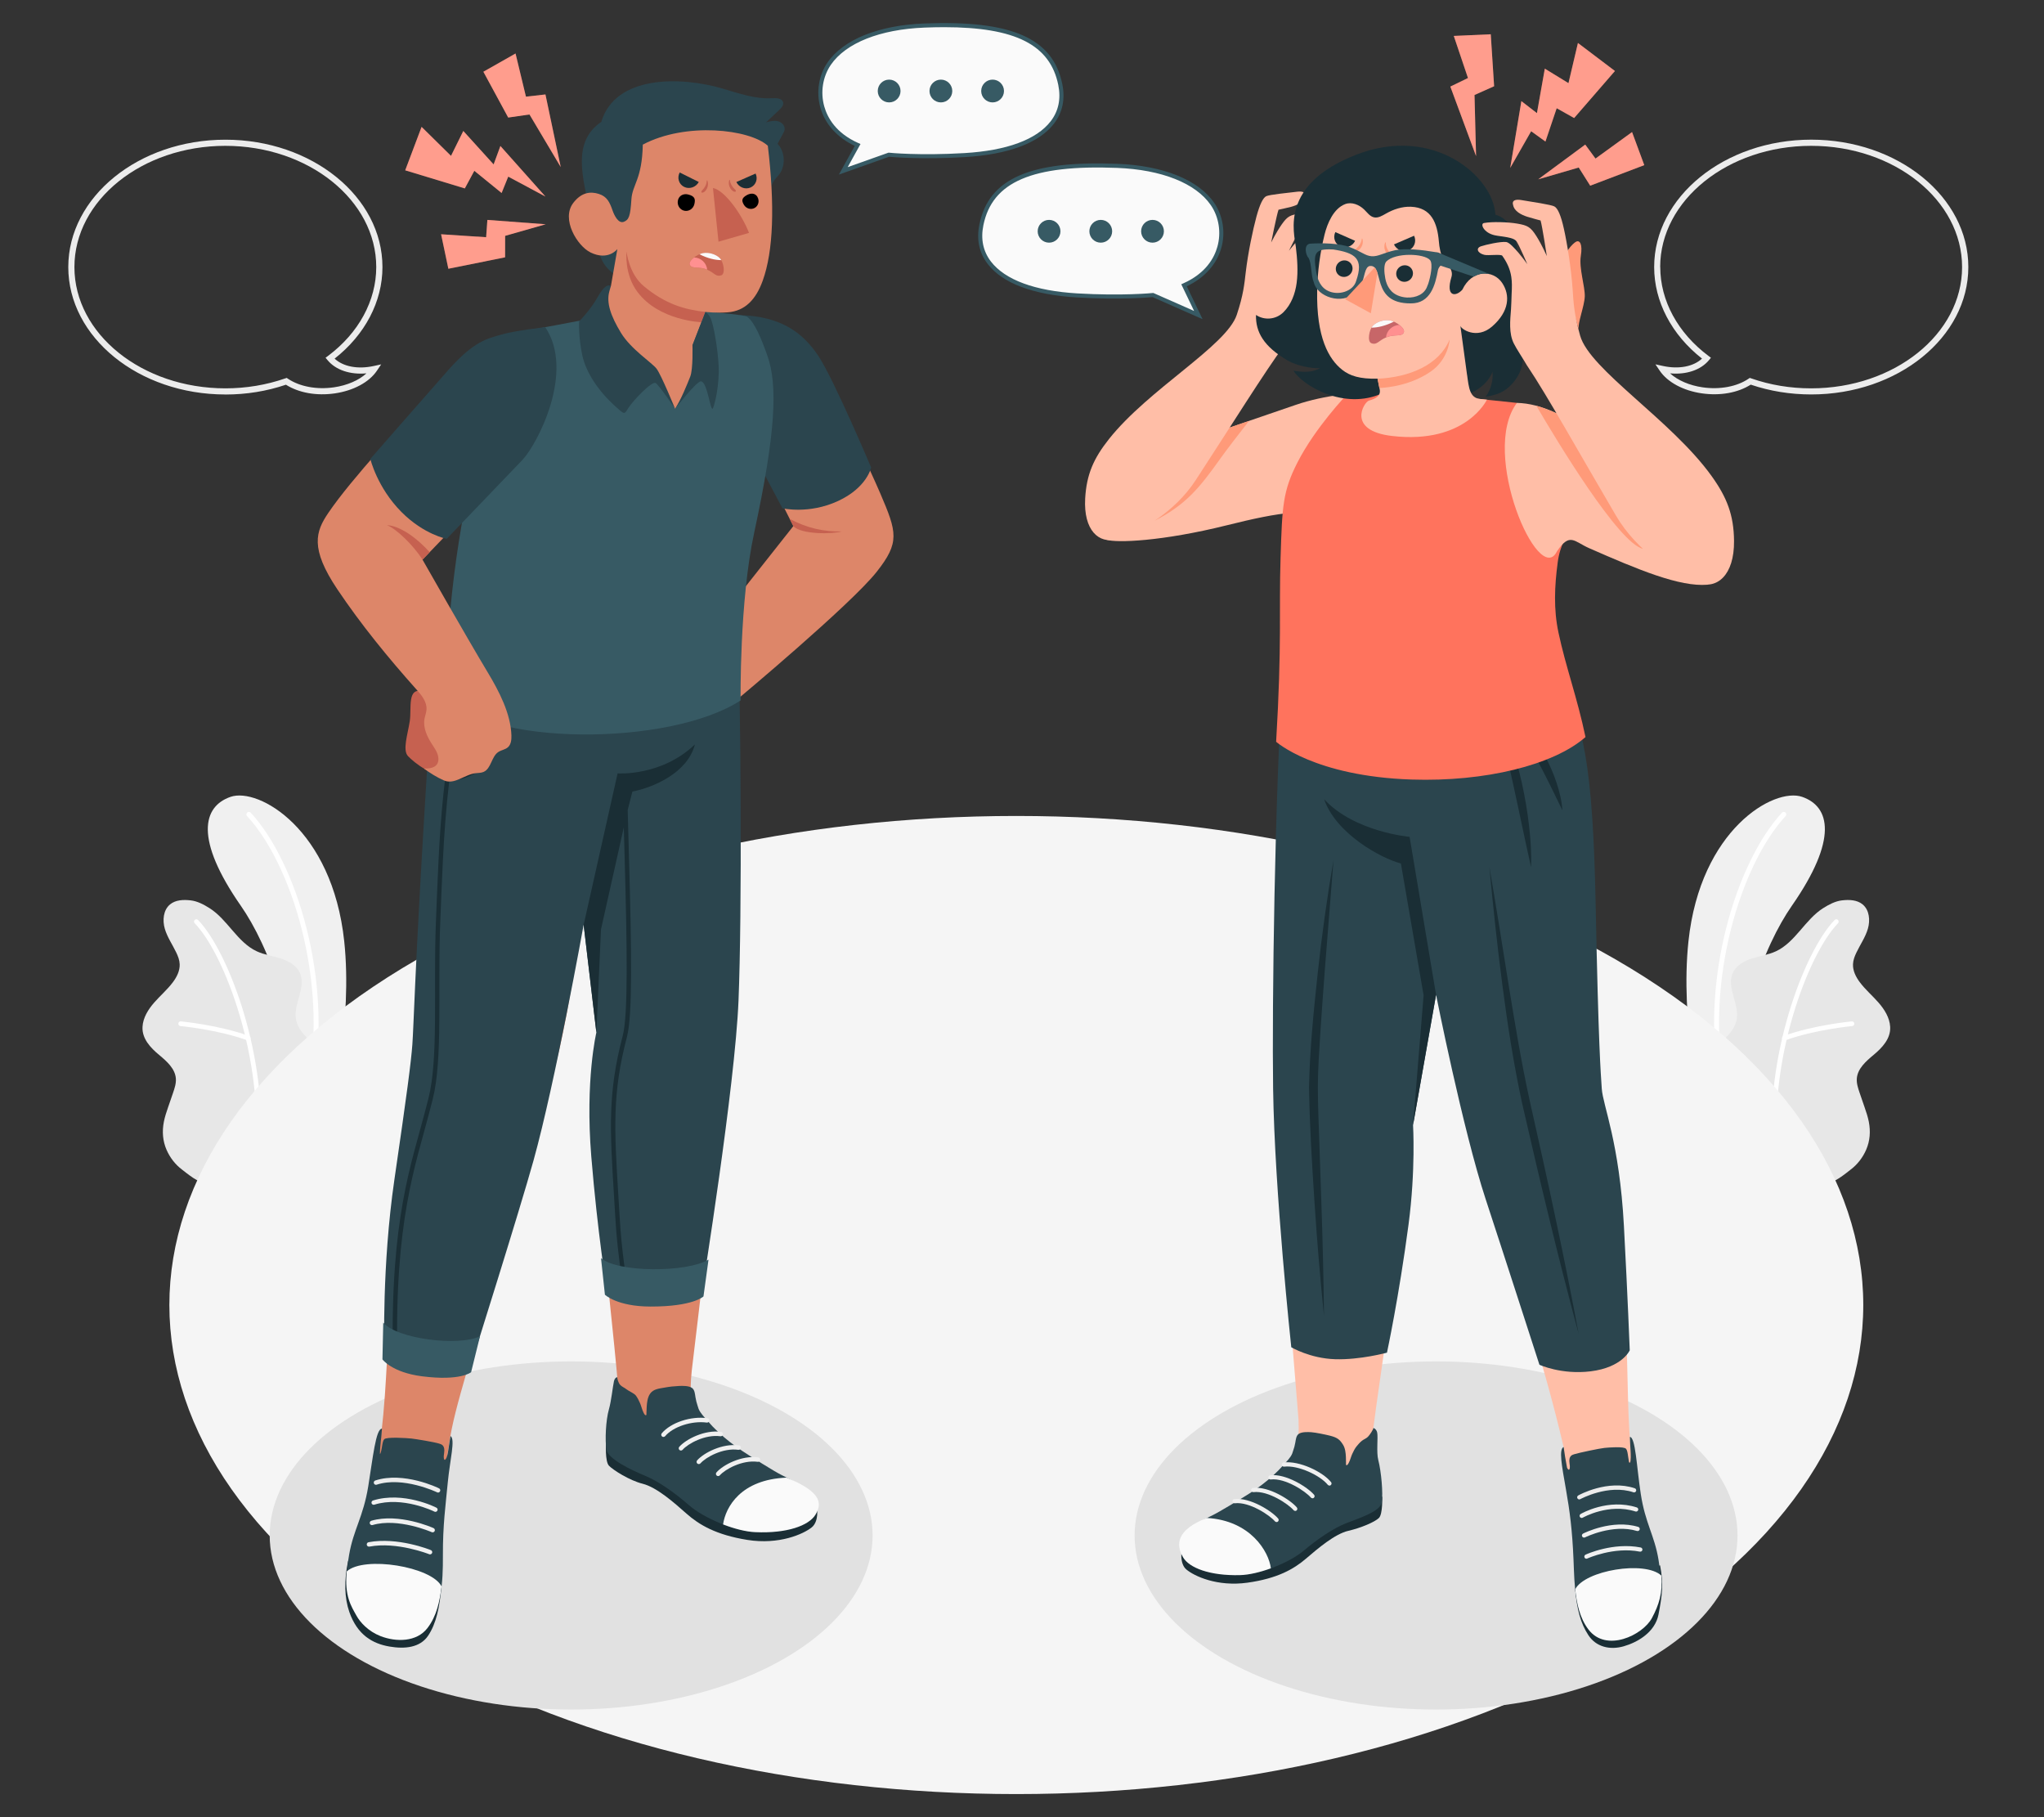<?xml version="1.0" encoding="UTF-8"?>
<svg id="Layer_2" data-name="Layer 2" xmlns="http://www.w3.org/2000/svg" viewBox="0 0 540 480">
  <rect x="0" y="0" width="540" height="480" fill="#333333" stroke="none"/>
  <defs>
    <style>
      .cls-1 {
        fill: #ff9a79;
      }

      .cls-1, .cls-2, .cls-3, .cls-4, .cls-5, .cls-6, .cls-7, .cls-8, .cls-9, .cls-10, .cls-11, .cls-12, .cls-13, .cls-14, .cls-15, .cls-16, .cls-17, .cls-18, .cls-19, .cls-20 {
        stroke-width: 0px;
      }

      .cls-2 {
        fill: #ff735d;
      }

      .cls-3 {
        fill: #375a64;
      }

      .cls-4 {
        fill: #e1e1e1;
      }

      .cls-5 {
        fill: #ececec;
      }

      .cls-6 {
        fill: #ffbea7;
      }

      .cls-8 {
        fill: #2b454e;
      }

      .cls-9 {
        fill: #c76668;
      }

      .cls-10 {
        fill: #f5f5f5;
      }

      .cls-11 {
        fill: #f0f0f0;
      }

      .cls-12 {
        fill: none;
      }

      .cls-13 {
        fill: #1a2e35;
      }

      .cls-14 {
        fill: #e7e7e7;
      }

      .cls-15 {
        fill: #ff9090;
      }

      .cls-16, .cls-19 {
        fill: #fff;
      }

      .cls-17 {
        fill: #fafafa;
      }

      .cls-18 {
        fill: #dd8669;
      }

      .cls-19 {
        opacity: .3;
      }

      .cls-20 {
        fill: #c66150;
      }
    </style>
  </defs>
  <g id="Layer_2-2" data-name="Layer 2">
    <g>
      <rect class="cls-12" width="540" height="480"/>
      <g>
        <g id="Plants">
          <g>
            <path class="cls-11" d="m78.11,298.5l9.45-5.46s5.63-23.38,3.38-44.41c-3.15-29.57-22.62-40.7-30.02-38.15-7.4,2.55-9.55,11.16,2.7,28.77,7.23,10.39,16.1,32.04,14.48,59.26Z"/>
            <path class="cls-16" d="m82.03,287.02s-.06,0-.09-.01c-.36-.07-.59-.41-.52-.77,5.18-27.28-4.35-57.93-16.15-70.68-.25-.26-.23-.68.04-.93.27-.24.68-.23.93.04,12.01,12.99,21.73,44.14,16.47,71.82-.06.33-.35.55-.68.53Z"/>
          </g>
          <g>
            <path class="cls-14" d="m54.32,312.24c-1.41.72-5.17-2.5-6.21-3.28-1.79-1.34-3.21-3.18-4.1-5.22-1.04-2.38-1.21-4.88-.72-7.43.26-1.32.69-2.6,1.13-3.87.43-1.25.86-2.5,1.29-3.75.42-1.23.85-2.51.75-3.81-.2-2.62-2.42-4.56-4.44-6.24-2.23-1.86-4.54-4.27-4.37-7.4.13-2.42,1.5-4.6,3.09-6.42,1.59-1.82,3.46-3.41,4.91-5.34,1.05-1.39,1.89-3.05,1.82-4.79-.04-1.08-.44-2.12-.91-3.09-1-2.1-2.37-4.04-3.02-6.27-.65-2.23-.41-4.95,1.38-6.43,1.47-1.22,3.56-1.29,5.46-1.07,1.75.2,3.43,1.08,4.92,2.02,4.83,3.02,7.38,9.05,12.55,11.44,1.99.92,4.22,1.22,6.31,1.88,2.09.67,4.2,1.86,5.09,3.87,1.74,3.97-2.09,8.55-.94,12.73,1.02,3.7,4.48,5.26,6.3,8.64.8,1.48.91,3.14.69,4.81-.38,2.81-.9,4.87-2.41,7.94-1.25,2.54-4.78,7.34-4.78,7.34,0,0-23.57,13.62-23.79,13.74Z"/>
            <path class="cls-16" d="m68,305.11s-.02,0-.02,0c-.35-.03-.6-.33-.57-.67,2.26-24.53-7.95-52.26-15.98-60.57-.24-.25-.23-.64.02-.88.25-.24.64-.23.88.02,8.19,8.48,18.62,36.67,16.32,61.55-.03.33-.32.58-.65.56Z"/>
            <path class="cls-16" d="m65.56,274.85c-.06,0-.12-.01-.18-.04-7.78-2.84-17.6-3.77-17.7-3.78-.34-.03-.59-.33-.56-.67.03-.34.3-.6.67-.56.1,0,10.08.95,18.01,3.85.32.12.49.47.37.79-.1.26-.35.42-.61.41Z"/>
          </g>
        </g>
        <g id="Plants-2" data-name="Plants">
          <g>
            <path class="cls-11" d="m458.9,298.5l-9.45-5.46s-5.63-23.38-3.38-44.41c3.15-29.57,22.62-40.7,30.02-38.15,7.4,2.55,9.55,11.16-2.7,28.77-7.23,10.39-16.1,32.04-14.48,59.26Z"/>
            <path class="cls-16" d="m454.98,287.02s.06,0,.09-.01c.36-.07.59-.41.52-.77-5.18-27.28,4.35-57.93,16.15-70.68.25-.26.23-.68-.04-.93-.27-.24-.68-.23-.93.04-12.01,12.99-21.73,44.14-16.47,71.82.06.33.35.55.68.53Z"/>
          </g>
          <g>
            <path class="cls-14" d="m482.69,312.24c1.41.72,5.17-2.5,6.21-3.28,1.79-1.34,3.21-3.18,4.1-5.22,1.04-2.38,1.21-4.88.72-7.43-.26-1.32-.69-2.6-1.13-3.87-.43-1.25-.86-2.5-1.29-3.75-.42-1.23-.85-2.51-.75-3.81.2-2.62,2.42-4.56,4.44-6.24,2.23-1.86,4.54-4.27,4.37-7.4-.13-2.42-1.5-4.6-3.09-6.42-1.59-1.82-3.46-3.41-4.91-5.34-1.05-1.39-1.89-3.05-1.82-4.79.04-1.08.44-2.12.91-3.09,1-2.1,2.37-4.04,3.02-6.27.65-2.23.41-4.95-1.38-6.43-1.47-1.22-3.56-1.29-5.46-1.07-1.75.2-3.43,1.08-4.92,2.02-4.83,3.02-7.38,9.05-12.55,11.44-1.99.92-4.22,1.22-6.31,1.88-2.09.67-4.2,1.86-5.09,3.87-1.74,3.97,2.09,8.55.94,12.73-1.02,3.7-4.48,5.26-6.3,8.64-.8,1.48-.91,3.14-.69,4.81.38,2.81.9,4.87,2.41,7.94,1.25,2.54,4.78,7.34,4.78,7.34,0,0,23.57,13.62,23.79,13.74Z"/>
            <path class="cls-16" d="m469.01,305.11s.02,0,.02,0c.35-.03.6-.33.57-.67-2.26-24.53,7.95-52.26,15.98-60.57.24-.25.23-.64-.02-.88-.25-.24-.64-.23-.88.02-8.19,8.48-18.62,36.67-16.32,61.55.03.33.32.58.65.56Z"/>
            <path class="cls-16" d="m471.44,274.85c.06,0,.12-.01.18-.04,7.78-2.84,17.6-3.77,17.7-3.78.34-.03.59-.33.56-.67-.03-.34-.3-.6-.67-.56-.1,0-10.08.95-18.01,3.85-.32.12-.49.47-.37.79.1.26.35.42.61.41Z"/>
          </g>
        </g>
        <path id="Floor" class="cls-10" d="m110.28,253.37c-87.38,50.45-87.38,132.24,0,182.69,87.38,50.45,229.06,50.45,316.44,0,87.38-50.45,87.38-132.24,0-182.69-87.38-50.45-229.06-50.45-316.44,0Z"/>
        <ellipse id="Shadow" class="cls-4" cx="150.89" cy="405.59" rx="79.64" ry="45.98"/>
        <ellipse id="Shadow-2" data-name="Shadow" class="cls-4" cx="379.39" cy="405.59" rx="79.64" ry="45.98"/>
        <g id="Character">
          <g id="Bottom">
            <path class="cls-6" d="m338.77,319.79c1.62,23.73,4.22,53.94,4.28,55.15.31,6.29-.69,9.83-3.2,12.43-5.25,5.45-12.82,8.82-19.36,13.54.9,2.49,9.76,3.72,13.64,1.9,6.2-2.91,12.38-7.39,14.5-8.91,5.38-3.84,13.35-4.92,13.54-10.91.03-.75.37-2.68.33-2.79.16-3.49,6.06-43.15,7.82-55,.25-1.67.46-3.51.63-5.42h-32.18Z"/>
            <g>
              <path class="cls-13" d="m312.4,409.41c-.33,0-.79,3.63,1.01,5.15,2.08,1.76,8.16,4.61,16.14,3.5,7.98-1.11,12.29-3.63,15.46-6.34,3.17-2.71,7.62-6.53,11.23-7.37,3.35-.77,6.98-2.33,8.05-3.38,1.06-1.05.87-5.66.87-5.66l-52.76,14.1Z"/>
              <path class="cls-8" d="m362.83,377.19s.79.18,1.01,1.24c.26,1.27-.26,5.17.29,7.26.76,2.9,1.32,8.84.9,11.21-.42,2.37-5.88,4.07-9.36,5.44-3.56,1.4-7.67,4.25-11.27,7.28-3.73,3.14-11.6,6.32-16.81,6.45-7.95.2-13.13-1.91-14.75-4.75-2-3.52-1.61-6.74,7.49-11.07,1.72-.82,7.76-4.48,9.82-5.8,2.18-1.4,4.26-2.95,6.17-4.69.97-.88,1.9-1.81,2.76-2.79.76-.86,1.84-1.91,2.29-2.98.1-.24.17-.53.26-.78.26-.73.44-1.39.57-2.15.14-.76.22-1.87.94-2.33.82-.53,2.32-.48,3.26-.42,1.18.08,3.81.63,4.96.92,2.05.52,2.61,1.09,3.42,2.34.62.96.73,2.18.79,3.3.03.53.02,1.07.03,1.6,0,.23-.09.64.23.54.3-.09.63-.89.75-1.17.25-.6.4-1.24.68-1.83.31-.68.66-1.37,1.12-1.95.43-.54.89-1.06,1.43-1.49.49-.39,1.12-.59,1.56-1.03.55-.56,1.42-1.91,1.47-2.36Z"/>
              <path class="cls-17" d="m318.86,400.96c11.53.68,16.36,8.91,16.89,13.3-2.84,1.04-5.78,1.74-8.16,1.8-7.95.2-13.45-1.9-15.07-4.75-1.89-3.32-1.79-7.18,6.35-10.36Z"/>
              <g>
                <path class="cls-11" d="m337.26,402.05c.13,0,.25-.04.35-.13.24-.2.27-.55.07-.79-1.62-1.95-7.4-5.65-11.59-5.16-.31.04-.53.32-.49.62.04.31.31.53.62.49,3.9-.45,9.3,3.22,10.59,4.76.11.13.27.2.44.2Z"/>
                <path class="cls-11" d="m342.19,399.11c.13,0,.25-.04.35-.13.24-.2.27-.55.07-.79-1.62-1.95-7.41-5.66-11.59-5.16-.31.04-.53.32-.49.62.04.31.3.53.62.49,3.9-.46,9.3,3.22,10.59,4.76.11.13.27.2.44.2Z"/>
                <path class="cls-11" d="m346.75,395.77c.13,0,.25-.04.35-.13.24-.2.27-.55.07-.79-1.62-1.95-7.42-5.66-11.59-5.16-.31.04-.53.32-.49.62.04.31.3.53.62.49,3.9-.46,9.3,3.22,10.59,4.76.11.13.27.2.44.2Z"/>
                <path class="cls-11" d="m351.22,392.42c.12,0,.25-.04.35-.13.24-.2.28-.55.08-.79-2.23-2.76-8.37-5.7-12.54-5.2-.31.04-.53.32-.49.62.04.31.31.52.62.49,3.76-.45,9.56,2.34,11.54,4.79.11.14.28.21.44.21Z"/>
              </g>
            </g>
            <path class="cls-6" d="m429.09,340.68c-.32-6.34-.78-13.13-1.4-19.16-.22-2.17-.46-4.17-.71-6.04l-31.72,1.56c3.01,11.46,6.34,23.77,8.76,31.91,3.01,10.09,6.51,22.13,9.05,33.25-.1,4.52,5.34,27.83,6.65,33.24,1.31,5.41,13.19,5.17,13.64-4.23.3-6.25-2.36-26.18-2.61-29.17-1-12.17-.47-20.22-1.68-41.36Z"/>
            <g>
              <path class="cls-13" d="m416.14,419.8c.49,5.42,1.45,8.99,3.48,12.11,2.03,3.12,5.7,4,9.35,2.95,3.65-1.05,8.28-3.7,9.19-8.42.9-4.72,1.41-7.95.41-12.96l-22.43,6.31Z"/>
              <path class="cls-8" d="m430.58,379.55c1.52.07,1.78,7.79,2.89,15.06,1.19,7.79,3.63,10.95,4.68,17.34,1.2,7.3.09,10.61-2.33,15.13-2.42,4.52-11.37,9.16-16.06,2.96-3.82-5.06-3.76-10.79-4.06-18.12-.32-7.67-.99-12.82-1.99-18.48-1.15-6.53-1.91-10.58-.62-11.23.13.8.26,1.82.39,2.61.16.97.52,2.88.52,2.88.17.4.58.85.7.18.08-.45.02-.92-.05-1.37-.29-2.01.73-2.21,1.27-2.39,1.18-.38,6.81-1.55,7.95-1.66,1.16-.12,5.15-.42,5.69.22.37.43.44,1.18.58,2.1.17,1.1.21,1.79.47,1.55.3-.28.21-2.37.18-2.86-.03-.47-.09-1.55-.12-2.03-.02-.47-.04-1.42-.08-1.89Z"/>
              <path class="cls-17" d="m438.89,416.17c.41,4.54-.58,7.69-2.47,11.23-2.42,4.52-12.1,9.2-16.79,3-2.33-3.09-3.05-6.8-3.48-10.6,2.53-4.98,18.37-7.65,22.75-3.63Z"/>
              <g>
                <path class="cls-11" d="m419.19,411.72c.06,0,.13-.03.19-.06.06-.03,6.98-3.16,13.86-1.8.3.05.6-.14.66-.44.06-.3-.14-.6-.44-.66-7.28-1.43-14.34,1.77-14.6,1.91-.28.14-.38.48-.24.76.11.22.35.33.57.3Z"/>
                <path class="cls-11" d="m432.72,404.41c.21-.03.4-.18.46-.39.09-.3-.08-.61-.38-.7-6.87-2.08-14.31,1.62-14.59,1.78-.27.15-.37.49-.21.77.15.27.5.36.77.21.06-.03,7.31-3.62,13.7-1.68.08.02.16.03.24.02Z"/>
                <path class="cls-11" d="m432.32,399.27c.21-.03.39-.17.46-.38.1-.3-.07-.61-.36-.71-7.56-2.44-14.6,1.58-14.86,1.75-.26.17-.33.52-.16.78.17.26.53.33.78.16.06-.04,6.86-3.88,13.9-1.62.08.03.17.03.25.02Z"/>
                <path class="cls-5" d="m431.78,394.21c.2-.03.39-.17.46-.38.1-.29-.06-.61-.35-.71-7.09-2.4-14.68,1.73-14.96,1.91-.26.16-.35.51-.18.77.16.26.51.35.77.18.07-.04,7.42-4.02,14.01-1.8.09.03.17.04.25.02Z"/>
              </g>
            </g>
            <path class="cls-8" d="m379.39,262.76l-6.08,34.43s.72,11.83-1.19,26.25c-2.55,19.24-5.7,33.86-5.7,33.86,0,0-7.08,1.94-13.71,1.73-6.63-.21-11.57-3.16-11.57-3.16,0,0-4.42-41.11-4.8-68.36-.3-21.84.41-77.58,2.61-109.83h72.17c7.22,12.21,9.71,24.57,10.44,61.52.73,36.99,1.32,43.91,1.61,48.37.29,4.45,4.67,14.18,5.85,36.24,1,18.69,1.54,32.87,1.54,32.87,0,0-1.96,4.52-10.33,5.55-7.72.95-13.53-1.74-13.53-1.74,0,0-9.95-30.81-14.19-43.69-6.02-18.29-13.12-54.05-13.12-54.05"/>
            <path class="cls-13" d="m404.16,290.86c-2.24-10.19-3.94-20.51-5.62-30.84-1.64-10.33-3.28-20.68-5.06-31.01.97,10.44,2.07,20.85,3.44,31.25,1.35,10.39,2.96,20.77,5.18,31.05,2.35,10.25,4.71,20.41,7.2,30.59,2.46,10.18,5.05,20.33,7.77,30.45-1.92-10.3-3.98-20.57-6.17-30.82-2.16-10.24-4.45-20.5-6.74-30.67Z"/>
            <path class="cls-13" d="m349.83,211.15c3.14,9.07,15.02,15.58,20.27,16.93l6,34.81-2.79,34.3,6.08-34.43-6.99-41.71s-14.58-1.28-22.56-9.91Zm50.02-3.57c.8,3.56,1.53,7.14,2.3,10.71.76,3.58,1.52,7.16,2.34,10.77.14-3.7-.12-7.4-.55-11.06-.41-3.67-1.05-7.31-1.82-10.92-.82-3.6-1.76-7.18-2.98-10.68-1.21-3.49-2.64-6.94-4.57-10.1,1.05,3.55,1.97,7.07,2.84,10.62.85,3.55,1.68,7.09,2.45,10.66Zm6.32-6.72c1.15,2.16,2.25,4.34,3.35,6.52l3.25,6.67c-.17-2.52-.77-4.98-1.57-7.36-.79-2.39-1.82-4.68-2.97-6.91-1.18-2.21-2.48-4.36-3.96-6.38-1.47-2.03-3.07-3.96-4.9-5.69,1.05,2.29,2.21,4.47,3.37,6.64,1.14,2.18,2.32,4.32,3.43,6.5Zm-56.25,56.41l2.38-30.09c-1.72,9.93-3.09,19.91-4.18,29.92-1.07,10.03-2.09,20.01-2.29,30.19.17,10.14.78,20.15,1.44,30.21.65,10.04,1.5,20.08,2.51,30.1-.11-10.07-.35-20.13-.7-30.19l-.51-15.08c-.17-5.02-.39-10.06-.41-15.04,0-4.95.38-9.99.69-14.99.31-5.01.72-10.02,1.08-15.04Z"/>
          </g>
          <g id="Top">
            <g>
              <path class="cls-6" d="m363.88,104.11c-4.57-.78-14.1.28-21.52,2.82-15.47,5.31-37.55,12.88-37.55,12.88,0,0-17.96,20.88-12.42,22.77,2.48.85,14.56.45,31.76-3.84,14.02-3.5,22.71-4.85,26.88-1.25.42.36,12.85-33.38,12.85-33.38Z"/>
              <path class="cls-1" d="m322.12,121.53c-5.09,7.09-8.75,11.79-17.02,15.97l7.99-20.52c4.64-1.59,10.72-3.68,16.88-5.79-2.78,3.54-5.76,7.41-7.86,10.34Z"/>
              <path class="cls-6" d="m339.31,91.21c1.21-1.88,2.91-4.15,3.62-5.44,1.34-2.42,1.14-5.56,1.06-8.32-.04-1.33.03-2.35.02-3.66-.01-1.96.03-2.98.28-4.23.38-1.94,1.24-3.54,2.45-5.09.35-.44,3.46.17,4.43-.02,1.72-.35,2.18-1.55.9-2.05-1.14-.44-4.69-1.43-6.13-1.34-1.44.1-5.42,5.18-5.42,5.18,0,0,2.1-4.32,2.86-5.41.76-1.1,3.78-1,5.47-1.29,2.7-.47,3.75-2.64,2.75-2.87-1.94-.45-5.82-.54-8.23-.22-2.41.31-3.21.62-4.74,2.81-1.53,2.19-2.8,4.79-2.8,4.79,0,0,1.45-7.27,1.94-8.65,0,0,2.3-.49,3.31-.76,1.46-.39,3.27-1.18,3.61-2.76,0,0,.72-1.55-1.99-1.24-2.62.3-7.28.78-8.14,1.17-.86.38-1.72,2.11-2.62,5.4-.94,3.46-2.23,9.56-2.84,14.79-.34,2.92-.59,5.85-2.36,11.16-2.75,8.25-23.31,19.61-33.79,32.85-4,5.05-5.9,9.27-6.26,15.66-.47,8.41,3.64,12.1,8.36,10.73,5.69-1.65,15.15-6.84,20.85-15.58,9.43-14.45,18.25-28.66,23.39-35.58Z"/>
            </g>
            <path class="cls-2" d="m384.81,104.75l15.93,1.67,17.18,24.67c1.42,6-5.16,8.12-6.39,17.43-.84,6.33-1.12,12.38.2,18.58,1.96,9.2,4.95,17.12,7.14,27.59-8.46,7.41-26.55,11.86-45.95,11.22-25.66-.85-35.78-9.98-35.78-9.98,1.56-26.24.72-34.46,1.17-48.62.43-13.66.58-17.54,4.46-25.15,4.74-9.29,13-17.86,13-17.86l7.4-.09s13.77-.26,21.63.54Z"/>
            <g id="Head">
              <path id="Hair" class="cls-13" d="m395.06,56.72c-.49-10-16.2-23.76-36.62-15.91-20.42,7.86-16.54,20.68-16.09,24.43.37,3.11.62,6.38.21,9.49-.38,2.86-1.44,5.71-3.49,7.74-2.05,2.03-5.13,2.16-7.25.72-.12,4.5,2.01,8.32,8.34,12.02,2.46,1.44,6.4,2.16,8.6,2.03-1.1.55-2.7,1.44-7.05.68,2.29,3.78,13.37,10.64,23.58,5.92.46-.21,1.4-1.26,1.9-1.14.61.14-.52-.35,0,0,3.99,2.67,9.58,2.98,14.23,2.69,2.59-.16,5.2-.61,7.54-1.74,2.34-1.13,4.38-3.01,5.35-5.42.2,2.31-.45,4.69-1.82,6.57,1.72-.28,3.46-.69,4.92-1.64,2.67-1.74,4.77-4.97,4.9-8.16.13-3.19-.72-6.16-1.48-9.26-.85-3.47-1.26-6.8-.72-10.37.44-2.88.71-5.53.72-7.94,0-4.95-1.65-9.57-5.76-10.73Z"/>
              <g>
                <path class="cls-6" d="m387.58,99.05c-.84-6.14-1.77-13.04-1.77-13.04.05.88,4.32,3.79,8.4.22,4.58-4.01,4.78-8.27,2.66-11.47-2.34-3.53-7.97-3.66-10.53,1.75-1.69,1.91-4.5,2.01-2.89-3.32.59-1.95-1.11-3.27-2.01-4.64-.91-1.39-1.17-3.18-1.31-4.8-.42-4.75-1.9-8.94-7.42-9.14-2.29-.08-4.55.67-6.54,1.8-.99.56-2.07,1.24-3.18,1-1.11-.24-1.8-1.31-2.62-2.09-1.3-1.24-3.26-2.07-5.01-1.4-3.05,1.17-4.7,5.09-5.42,8.01-1.19,4.81-1.86,9.77-1.96,14.72-.26,12.51,3.07,18.24,6.62,21.04,1.98,1.57,4.64,2.46,9.33,2.33l.61,3.05c.18,1.41-.94,2.22-2.89,2.75-1.31.36-6.03,7.95,6.18,9.35,19.45,2.23,25-9.6,25-9.6l-1.83-.19c-2.71-.28-2.95-2.94-3.41-6.34Z"/>
                <path class="cls-1" d="m363.93,100.04c8.43-.38,16.29-3.64,19.05-10.38,0,0-.24,5.2-5.02,8.5-6.14,4.25-13.55,4.32-13.55,4.32l-.48-2.44Z"/>
                <path class="cls-1" d="m365.76,64.72c.02-.14.05-.28.1-.41.03-.07.08-.28.16-.31.04-.02.08.01.09.05s.01.08.01.11c-.02.5.13,1.04.35,1.5.19.39.43.76.71,1.08.07.08.15.17.19.27.1.23,0,.46-.27.4-.36-.08-.66-.36-.87-.67-.32-.46-.5-1.02-.5-1.58,0-.14,0-.29.03-.43Z"/>
                <path class="cls-1" d="m360.05,63.76c0-.14-.02-.28-.05-.42-.02-.08-.05-.29-.12-.33-.03-.02-.08,0-.1.03-.02.03-.02.07-.03.11-.04.5-.25,1.02-.52,1.45-.23.37-.51.7-.83,1-.08.07-.17.15-.22.24-.13.22-.05.46.22.42.37-.04.7-.28.94-.56.37-.42.61-.96.68-1.52.02-.14.03-.29.02-.43Z"/>
                <path class="cls-13" d="m373.59,62.27l-5.32,2.29c.69,1.48,2.44,2.17,3.91,1.54,1.47-.63,2.1-2.35,1.41-3.83Z"/>
                <path class="cls-13" d="m352.78,61.31l5.22,2.3c-.69,1.46-2.43,2.12-3.87,1.49-1.44-.64-2.05-2.33-1.35-3.79Z"/>
                <g>
                  <path class="cls-13" d="m357.33,70.86c.02,1.21-.95,2.23-2.17,2.29-1.22.06-2.23-.87-2.26-2.08-.02-1.21.95-2.23,2.17-2.29,1.22-.06,2.23.87,2.26,2.08Z"/>
                  <path class="cls-13" d="m373.29,72.15c.02,1.21-.95,2.23-2.17,2.29-1.22.06-2.23-.87-2.26-2.08-.03-1.21.94-2.23,2.17-2.29,1.22-.06,2.23.87,2.26,2.08Z"/>
                </g>
                <g>
                  <path class="cls-3" d="m380.62,67l12.87,5.4c-1.41-.26-2.35-.27-4.18.67l-9.27-3.08.58-3Z"/>
                  <path class="cls-3" d="m345.73,68.17c.86,1.63.56,4.55,1.37,6.42.84,3.73,7.39,6.14,11.06,2.63.61-.6,1.07-1.33,1.44-2.06.97-1.91.88-4.67,2.32-4.91,3.96-.31.04,9.95,10.79,9.89,5.21.04,6.47-4.87,7.19-8.82.29-1.14,1.22-1.32,1.41-2.73.04-1.52-.98-1.92-2.12-2-3.3-.57-7.92-1.09-10.55-.51-3.29.73-4.47,1.72-6.29,1.6-1.69-.12-2.74-1.26-5.77-2.41-2.7-1.02-7.21-1.12-10.55-.9-1.66.32-1.08,3.05-.29,3.82Zm20.47.95c2.38-2.48,10.08-2.2,11.61-.41.84,1.07.06,4.57-.48,6.22-.07.2-.15.39-.24.6-.71,2.22-3.08,3.18-5.39,3.06-1.71-.08-3.4-.76-4.35-1.97-.86-1.03-1.22-2.22-1.37-3.04-.31-1.66-.44-3.6.22-4.46Zm-14.04-3.23c5.91.9,8.17,2.41,6.13,8.29-.75,2.82-4.9,4.11-7.76,2.49-2.16-1.24-2.61-3.76-2.82-4.93-.78-4.85-.45-6.1,4.44-5.84Z"/>
                </g>
                <path class="cls-1" d="m355.37,79.04l6.79,3.71,1.74-10.68c-.22-.66-.46-1.19-.74-1.4l-7.78,8.37Z"/>
                <g>
                  <path class="cls-9" d="m367.23,84.64c1.61.27,4.21,2.15,3.6,3.26-.61,1.11-2.45.31-4.58,1.2-2.1.88-2.45,2.11-3.93,1.57-1.19-.43-.63-3.66.44-4.7,1.07-1.04,2.93-1.59,4.47-1.33Z"/>
                  <path class="cls-17" d="m362.33,86.55c.13-.23.27-.43.43-.58,1.07-1.04,2.93-1.59,4.47-1.33.31.05.65.16,1,.32-2.14,1.09-4.23,1.59-5.9,1.59Z"/>
                  <path class="cls-15" d="m366.15,89.15c.17-1.84,1.7-3.27,3.56-3.31.86.67,1.45,1.47,1.12,2.06-.61,1.11-2.45.31-4.58,1.2-.04.02-.07.03-.1.05Z"/>
                </g>
              </g>
            </g>
            <path class="cls-1" d="m417.08,87.07c-.36-1.66,1.52-6.18,1.6-8.8.07-2.62-1.56-7.42-1.05-10.65.52-3.23-.3-4.25-1.24-3.78-.93.47-3.41,3.15-3.52,5.77-.11,2.62,4.21,17.46,4.21,17.46Z"/>
            <g>
              <path class="cls-6" d="m400.75,106.42c6.65.18,12.31,3.36,22.44,9.33,4.43,2.61,25.09,15.36,25.09,15.36l6.87,19.03-4.06,4.31c-7.37.62-18.32-3.97-31.25-9.65-3.99-1.75-5.09-4.25-8.51.83-4.74,9.82-20.48-26.03-10.57-39.22Z"/>
              <path class="cls-1" d="m419.75,113.74l14.27,31.23c-6.48-1.6-22.65-28.41-28.13-37.78,4.02,1.08,8.21,3.28,13.86,6.55Z"/>
              <path class="cls-6" d="m403.53,96.73c-1.21-2.08-2.92-4.61-3.62-6.04-1.32-2.68-.95-6.04-.72-9.01.11-1.43.09-2.53.16-3.94.11-2.11.11-3.21-.08-4.57-.31-2.11-1.16-3.87-2.38-5.61-.35-.49-3.73.01-4.77-.25-1.84-.46-2.27-1.78-.86-2.25,1.25-.42,5.12-1.31,6.67-1.13,1.54.18,5.57,5.85,5.57,5.85,0,0-2.04-4.75-2.81-5.97-.77-1.22-4.02-1.27-5.83-1.67-2.88-.64-3.9-3.03-2.81-3.23,2.11-.39,6.29-.28,8.87.17,2.58.46,3.42.83,4.96,3.27,1.54,2.44,2.77,5.3,2.77,5.3,0,0-1.2-7.9-1.65-9.41,0,0-2.45-.64-3.53-.99-1.55-.5-3.46-1.43-3.74-3.16,0,0-.69-1.71,2.2-1.24,2.8.46,7.8,1.21,8.7,1.67.9.46,1.75,2.36,2.54,5.95.84,3.77,1.92,10.41,2.31,16.06.21,3.16.33,6.32,1.97,12.13,2.54,9.02,24.1,22.29,34.72,37.07,4.05,5.64,5.88,10.28,5.94,17.17.08,9.08-4.53,12.84-9.54,11.12-6.04-2.06-15.97-8.13-21.66-17.83-9.42-16.03-18.19-31.78-23.38-39.48Z"/>
            </g>
          </g>
        </g>
        <g id="Bolts">
          <g>
            <polygon class="cls-2" points="426.65 18.75 415.87 31.18 411.26 28.59 408.29 37.39 404.51 34.67 398.98 44.36 401.93 26.71 406.04 29.88 408.12 18.13 414.37 21.96 416.87 11.35 426.65 18.75"/>
            <polygon class="cls-19" points="426.65 18.75 415.87 31.18 411.26 28.59 408.29 37.39 404.51 34.67 398.98 44.36 401.93 26.71 406.04 29.88 408.12 18.13 414.37 21.96 416.87 11.35 426.65 18.75"/>
          </g>
          <g>
            <polygon class="cls-2" points="420.11 49.05 417.08 44.25 406.37 47.37 418.8 38.19 421.51 41.88 431.17 34.88 434.4 43.62 420.11 49.05"/>
            <polygon class="cls-19" points="420.11 49.05 417.08 44.25 406.37 47.37 418.8 38.19 421.51 41.88 431.17 34.88 434.4 43.62 420.11 49.05"/>
          </g>
          <g>
            <polygon class="cls-2" points="394.73 22.78 389.55 25.09 389.96 41.24 383.16 22.87 387.82 20.61 384.07 9.49 393.84 9.05 394.73 22.78"/>
            <polygon class="cls-19" points="394.73 22.78 389.55 25.09 389.96 41.24 383.16 22.87 387.82 20.61 384.07 9.49 393.84 9.05 394.73 22.78"/>
          </g>
        </g>
        <g id="Character-2" data-name="Character">
          <g id="Bottom-2" data-name="Bottom">
            <path class="cls-18" d="m100.67,379.39c1.88-16.49,1.16-22.3,3.59-48.06h0c.39-6.61.92-13.7,1.63-19.98,2.37-21.14,5.95-28.25,6.42-32.33,0,0-.04-37.08,3.25-83.4,1.55-21.79,8.17-28.14,13.72-39.52l64.06,2.57c2.55,28.98.8,82.55-.6,111.99-.72,15.01-9.77,89.41-9.97,91.25-.7,6.54-.23,9.15,2.24,12.01,5.17,5.99,12.79,11.8,19.36,17.1-1.09,2.54-9.23,2.12-13.19,0-6.32-3.39-12.52-8.44-14.65-10.14-5.4-4.32-13.38-7.95-13.22-14.2.02-.78-.19-1-.14-1.12.04-3.65-5.62-51.99-5.82-64.49-.17-10.74,1.88-28.88,1.88-28.88l-4.65-37.15s-3.44,30.79-8.52,48.94c-4.14,14.78-11.24,34.23-15.96,52.43h0c-4.68,21-10.07,34.64-11.47,45.19-.4,2.52-4.29,27.21-5.71,32.85-1.42,5.64-15.09,5.29-15.49-4.52-.27-6.53,2.88-27.44,3.24-30.54Z"/>
            <g>
              <path class="cls-13" d="m215.63,398.08c.34.01.75,3.81-1.17,5.36-2.22,1.79-8.65,4.65-17,3.32-8.35-1.33-12.81-4.04-16.08-6.93-3.27-2.89-7.85-6.97-11.62-7.91-3.5-.88-7.78-3.63-8.87-4.75-1.09-1.12-.79-5.93-.79-5.93l55.54,16.84Z"/>
              <path class="cls-8" d="m163.07,363.78s-.63,0-.88,1.11c-.3,1.32-.69,5.17-1.31,7.33-.86,3-1.06,8.19-.68,10.67.39,2.48,6.58,5.42,10.21,6.92,3.71,1.53,7.95,4.59,11.66,7.82,3.84,3.35,12.03,6.83,17.49,7.07,8.34.37,13.81-1.72,15.56-4.66,2.17-3.63.62-5.81-8.83-10.52-1.79-.89-8.05-4.83-10.18-6.25-2.25-1.5-4.4-3.17-6.38-5.02-1-.94-1.95-1.93-2.84-2.97-.78-.92-1.89-2.03-2.34-3.16-.1-.25-.17-.55-.26-.82-.26-.76-.43-1.46-.56-2.25-.13-.8-.19-1.96-.94-2.45-.85-.57-2.43-.55-3.41-.5-1.24.06-2.49.18-3.71.41-1.42.27-3.06.35-3.93,1.64-.67.99-.81,2.26-.89,3.43-.04.56-.05,1.12-.07,1.67,0,.24.08.67-.25.56-.32-.1-.65-.95-.76-1.23-.25-.63-.4-1.3-.67-1.92-.31-.71-.67-1.44-1.13-2.05-.44-.57-1.91-1.18-2.47-1.64-.51-.42-1.16-.64-1.61-1.11-.57-.59-.79-1.62-.83-2.1Z"/>
              <path class="cls-17" d="m207.81,390.31c-12.1.47-16.13,7.78-16.78,12.36,2.96,1.14,6.02,1.94,8.52,2.04,8.34.37,14.15-1.71,15.91-4.64,2.05-3.42.81-6.27-7.65-9.76Z"/>
              <g>
                <path class="cls-11" d="m189.71,389.9c-.13,0-.26-.05-.37-.14-.25-.21-.27-.58-.06-.83,1.74-2,6.67-4.57,11.05-3.96.32.04.55.34.5.66-.04.32-.33.55-.66.5-4.08-.55-8.61,1.98-10,3.57-.12.14-.29.21-.46.2Z"/>
                <path class="cls-11" d="m184.6,386.73c-.13,0-.26-.05-.37-.14-.25-.21-.27-.58-.06-.83,1.74-2,6.68-4.57,11.05-3.96.32.04.55.34.5.66-.04.32-.33.55-.66.5-4.08-.56-8.61,1.98-10,3.57-.12.14-.29.21-.46.2Z"/>
                <path class="cls-11" d="m179.88,383.15c-.13,0-.26-.05-.37-.14-.25-.21-.27-.58-.06-.83,1.74-2,6.69-4.57,11.05-3.96.32.04.55.34.5.66-.04.32-.33.54-.67.5-4.08-.55-8.61,1.98-9.99,3.57-.12.14-.29.21-.46.2Z"/>
                <path class="cls-11" d="m175.26,379.57c-.13,0-.26-.05-.36-.14-.25-.21-.28-.58-.07-.83,2.4-2.84,7.68-4.6,12.05-3.99.32.04.55.34.5.66-.04.32-.33.54-.66.5-3.93-.54-8.86,1.07-10.99,3.58-.12.14-.3.21-.47.21Z"/>
              </g>
            </g>
            <g>
              <path class="cls-13" d="m116.65,419.04c-.56,5.65-1.38,9.76-3.53,13-2.16,3.24-6.28,3.56-10.21,2.89-4.47-.76-8.5-3.06-10.62-9.13-1.3-3.72-1.41-8.31-.32-13.52l24.68,6.76Z"/>
              <path class="cls-8" d="m100.89,377.37c-1.6.06-2.38,7.65-3.6,15.22-1.32,8.12-3.9,11.4-5.05,18.06-1.32,7.61-.18,11.07,2.32,15.8,2.5,4.73,13.06,9.65,18.03,3.22,4.05-5.24,4.45-11.22,4.42-18.87-.04-7.91.73-13.35,1.3-19.33.54-5.71,2.05-11.43.7-12.13-.14.84-.29,1.9-.43,2.72-.18,1.01-.23,2.08-.64,3.03-.18.42-.55.85-.67.15-.08-.47-.01-.96.06-1.42.32-2.1-.74-2.31-1.31-2.5-1.23-.4-6.15-1.21-7.33-1.34-1.21-.13-6.61-.48-7.18.19-.39.45-.47,1.23-.63,2.19-.18,1.15-.48,1.98-.5,1.61-.04-.83.21-2.96.25-3.48.04-.5.15-1.17.18-1.67.03-.49.05-.98.1-1.47Z"/>
              <path class="cls-17" d="m91.61,415.07c-.67,6.55,1.24,9.29,2.54,11.66,1.01,1.85,3.19,4.19,6.35,5.43,4.18,1.63,9.58,1.58,12.41-2.09,2.47-3.2,3.26-7.07,3.74-11.03-2.61-5.22-20.42-8.13-25.04-3.97Z"/>
              <g>
                <path class="cls-11" d="m113.52,410.58c-.07,0-.13-.03-.19-.06-.06-.03-8.51-3.36-15.74-1.99-.32.05-.63-.15-.69-.47-.06-.32.15-.63.47-.69,7.65-1.44,16.23,1.97,16.51,2.11.29.15.4.51.25.79-.12.22-.37.34-.61.31Z"/>
                <path class="cls-11" d="m98.18,402.84c-.22-.03-.42-.19-.48-.41-.09-.31.09-.64.4-.73,7.23-2.12,16.2,1.81,16.49,1.97.28.16.38.52.22.8-.16.28-.53.37-.81.22-.07-.04-8.84-3.84-15.57-1.86-.08.02-.17.03-.25.02Z"/>
                <path class="cls-11" d="m98.65,397.48c-.22-.03-.41-.18-.48-.4-.1-.31.07-.64.39-.74,7.96-2.48,16.52,1.76,16.79,1.94.27.18.35.54.16.81-.18.27-.55.34-.82.16-.06-.04-8.38-4.11-15.78-1.8-.09.03-.18.03-.26.02Z"/>
                <path class="cls-5" d="m99.25,392.2c-.21-.03-.4-.18-.48-.4-.1-.31.07-.64.38-.74,7.46-2.44,16.59,1.92,16.89,2.11.28.17.36.53.18.81-.17.28-.54.36-.81.18-.07-.04-8.96-4.26-15.89-1.99-.09.03-.18.04-.27.02Z"/>
              </g>
            </g>
            <g>
              <path class="cls-8" d="m122.56,156.05c-7.68,12.69-8.32,23.25-10.62,61.8-2.3,38.54-2.66,53.42-3,58.06-.34,4.64-1.42,12.91-4.75,35.72-3.32,22.81-2.65,44.64-2.65,44.64,0,0,2.29,3.57,11.07,4.71,8.09,1.05,12.24-1.82,12.24-1.82,0,0,12.28-38.92,16.08-52.55,5.76-20.65,13.26-62.34,13.26-62.34l3.36,28.47s-2.99,12.54-1.34,32.73c1.66,20.19,4.08,35.08,4.08,35.08,0,0,6.86,2.55,13.81,2.72,6.95.18,11.45-2.72,11.45-2.72,0,0,8.63-53.51,9.56-76.29.93-22.77.72-77.67-.36-105.09l-72.22-3.13Z"/>
              <path class="cls-13" d="m103.8,357.8c.32.26.71.54,1.17.82-.77-36.09,4.81-50.82,8.37-64.48.34-1.31.67-2.56.97-3.75,2.71-10.68,1.3-28.79,1.99-46.5.21-5.33.42-10.84.71-16.69.34-6.84.84-13.92,1.68-20.91,12.68-.99,15.92-13.28,20.01-28.79.56-2.12,1.14-4.31,1.76-6.56l-1.11-.3c-.62,2.25-1.2,4.45-1.76,6.58-4.1,15.55-7.1,26.83-18.75,27.9,2.02-15.87,5.96-31.17,14.26-42.01l-.91-.69c-12.36,16.12-15.19,41.77-16.33,64.74-.29,5.85-.5,11.37-.71,16.7-.68,17.65.72,35.7-1.96,46.27-.3,1.19-.63,2.43-.97,3.74-3.55,13.62-9.1,28.22-8.43,63.95Zm59.36-153.5l-8.96,39.97,3.36,28.47,1.21-27.23,6.03-26.96c.07,2.7.15,5.48.23,8.31.65,23.34.93,41.26-.52,46.76-3.98,15.09-3.38,24.73-2.3,42.24.11,1.78.22,3.63.34,5.59.58,9.89,1.6,13.92,2.07,20.29.36.11.76.22,1.18.32-.48-6.35-1.51-10.58-2.1-20.68-.12-1.95-.23-3.81-.34-5.59-1.07-17.39-1.66-26.97,2.27-41.88,1.49-5.66,1.24-22.52.55-47.09-.12-4.46-.24-8.77-.35-12.88l1.24-4.85c5.57-1.09,14.59-4.94,16.52-12.46-8.87,8.51-20.44,7.66-20.44,7.66Z"/>
              <path class="cls-3" d="m158.79,332.34c4.46,3.82,22.57,3.84,28.39.39l-1.33,9.71s-2.7,2.71-14.05,2.68c-8.82-.02-11.99-3.13-11.99-3.13l-1.03-9.66Z"/>
              <path class="cls-3" d="m101.25,349.36c3.57,4.3,19.9,6.36,25.56,3.6l-2.35,9.5s-2.75,2.39-12.98,1.08c-7.95-1.02-10.44-4.46-10.44-4.46l.21-9.71Z"/>
            </g>
          </g>
          <g id="Top-2" data-name="Top">
            <g>
              <path class="cls-18" d="m196.72,84.46c10.25,1.56,15.89,2.69,22.22,16.4,4.4,9.53,10.7,22.68,13.61,29.45,4.43,10.32,5.22,12.95-.96,20.76-6.9,8.71-36.64,33.53-36.64,33.53-1.96-3.93-3.13-17.93-3.21-23.05l17.85-22.59-13.73-27.18.87-27.33Z"/>
              <path class="cls-8" d="m195.3,83.22c11.11.33,16.84,4.67,20.94,10.86,4.09,6.19,13.9,29.4,13.9,29.4,0,0-1.04,5.29-8.74,8.86-7.71,3.57-14.69,1.92-14.69,1.92l-11.74-22.11.35-28.92Z"/>
              <path class="cls-20" d="m209.59,138.97c2.08,2.26,10.42,2.13,12.76,1.41-4.59.11-9.18-.87-13.73-3.33l.97,1.92Z"/>
            </g>
            <g>
              <path class="cls-3" d="m155.47,84.27l-19.37,3.65s-5.75,11.01-9.9,29.92c-2.82,12.87-7.6,32.53-8.63,65.93,10.68,13.38,59.28,13.49,78.09,1.24,0,0-.35-26.1,3.59-44.32,5.68-26.28,6.27-38.9,3.48-46.75-1.65-4.65-3.37-8.79-5.32-10.26-1.22-.83-27.55-3.52-41.93.58Z"/>
              <g id="Head-2" data-name="Head">
                <g>
                  <path class="cls-8" d="m158.84,32.2c-7.79,5.33-4.89,14.56-2.96,24,2.26,10.74,2.22,14.18,8.12,17.2.71-33.26,8.76,8.05,36.97-16.07,3.14-2.68,1.55-6.29,3.4-9.42.37-.62.92-1.11,1.37-1.68,1.87-2.34,1.73-6.06-.31-8.25.48-.9.96-1.8,1.44-2.7.18-.34.37-.69.42-1.08.13-1.03-.8-1.95-1.82-2.19-1.01-.24-2.06.03-3.07.3,1.16-1.09,2.31-2.18,3.47-3.27.57-.54,1.19-1.23,1.02-1.99-.25-1.11-1.78-1.18-2.92-1.11-4.43.27-8.74-1.26-13-2.52-11.03-3.27-28.43-3.66-32.12,8.79Z"/>
                  <path class="cls-18" d="m155.97,66.67c4.72,2.32,7.13-.88,7.13-.88l-1.69,9.69s-5.89,8.59-.24,13.17c12.07,9.78,13.35,12.64,17.18,19.32,3.23-4.74,7.28-13.37,4.6-16.77l3.41-8.8s3.12.33,5.91.1c4.65-.36,7.47-3.48,9.23-8.35,2.83-7.83,3.23-19.88,1.35-35.65-4.84-4.39-21.69-6.31-33.03-.3-.18,9.19-2.76,10.52-3.01,14.46-.28,4.43-.65,5.42-2.03,5.94-1.39.51-2.47-1.64-2.94-2.98-.78-2.25-1.49-3.71-3.62-4.39-2.19-.7-4.56-.47-6.73,2.32-3.36,4.32,1.05,11.43,4.48,13.11Z"/>
                  <path class="cls-20" d="m186.35,82.39c-5.44-.61-10.52-2.01-16.29-6.82-3.93-3.27-4.53-9.09-4.53-9.09,0,0-.69,5.92,2.92,10.69,5.71,7.57,16.85,7.94,16.85,7.94l1.06-2.73Z"/>
                  <g>
                    <path class="cls-20" d="m187.04,48.36c-.01-.14-.04-.27-.08-.4-.02-.07-.07-.28-.14-.31-.03-.02-.08,0-.09.04-.02.03-.02.07-.02.11,0,.49-.19,1.01-.42,1.43-.2.37-.45.71-.75,1.01-.07.08-.15.15-.2.25-.11.22-.03.45.24.4.36-.06.66-.31.88-.6.34-.43.54-.97.57-1.51,0-.14.01-.28,0-.42Z"/>
                    <path class="cls-20" d="m192.55,48.22c0-.14.02-.27.05-.41.02-.07.05-.28.12-.32.03-.02.08,0,.1.03.02.03.02.07.02.11.03.49.25.99.5,1.41.22.36.49.68.8.97.08.07.16.14.21.24.12.21.05.44-.21.41-.36-.04-.68-.27-.92-.55-.36-.41-.59-.93-.66-1.48-.02-.14-.03-.28-.02-.42Z"/>
                    <g>
                      <path class="cls-7" d="m183.45,53.89c-.28,1.25-1.48,2.04-2.68,1.77-1.2-.27-1.95-1.5-1.67-2.75.28-1.25,1.47-1.84,2.66-1.55,1.88.46,1.97,1.28,1.69,2.53Z"/>
                      <path class="cls-13" d="m179.57,45.56l5.04,2.51c-.75,1.4-2.49,1.98-3.88,1.29-1.39-.69-1.91-2.39-1.16-3.8Z"/>
                      <path class="cls-13" d="m199.62,45.84l-5.08,2.24c.68,1.42,2.36,2.06,3.76,1.44,1.4-.62,1.99-2.27,1.32-3.68Z"/>
                      <path class="cls-7" d="m200.09,52c.61,1.02.31,2.32-.67,2.9-.98.58-2.27.23-2.88-.79-.61-1.02-.71-1.78.81-2.6,1.01-.54,2.14-.53,2.75.48Z"/>
                      <path class="cls-20" d="m188.36,49.67l1.46,14.17,8.06-2.32c-1.81-4.75-6.41-11.28-9.52-11.86Z"/>
                    </g>
                    <g>
                      <path class="cls-20" d="m185.77,66.85c-1.56.26-4.09,2.09-3.5,3.17s2.39.3,4.46,1.17c2.05.86,2.38,2.05,3.83,1.53,1.16-.42.61-3.56-.43-4.57-1.04-1.01-2.85-1.54-4.35-1.29Z"/>
                      <path class="cls-17" d="m190.54,68.7c-.13-.22-.27-.42-.42-.56-1.04-1.01-2.85-1.54-4.35-1.29-.3.05-.63.16-.98.31,2.08,1.06,4.11,1.55,5.74,1.55Z"/>
                      <path class="cls-15" d="m186.83,71.23c-.17-1.79-1.66-3.18-3.46-3.22-.84.65-1.41,1.43-1.09,2,.59,1.08,2.39.3,4.46,1.17.04.01.07.03.1.05Z"/>
                    </g>
                  </g>
                </g>
              </g>
              <g>
                <path class="cls-8" d="m160.99,76.95c-.86,3.01.37,6.53,3.05,10.95,2.61,4.32,8.16,7.87,9.4,9.47s4.91,10.6,4.91,10.6c0,0-4.12-6.08-5.1-6.78-.98-.7-6.08,4.73-7.22,6.54-1.13,1.81-.97,1.84-3.38-.32-4.67-4.18-7.85-9.11-8.81-13.53-1.08-5-.84-9.01-.84-9.01,0,0,2.83-2.73,4.97-6.52,1.54-2.71,2.52-3.22,3.43-2.86l-.42,1.47Z"/>
                <path class="cls-8" d="m178.34,107.96c1.53-2.27,3.22-6.49,4.01-8.48.79-1.99.59-8.29.59-8.29l3.41-8.8s1.08.63,1.6,2.2c1.02,3.09,2.01,10.32,1.94,13.69-.12,5.39-1.33,9.23-1.57,9.61-.64,1-1.39-7-3.13-7.16-1.14-.1-6.84,7.24-6.84,7.24Z"/>
              </g>
            </g>
            <g>
              <g>
                <path class="cls-20" d="m118.47,204.33c-3.79,1.44-9.17-3.01-10.67-4.59-1.51-1.58-.09-5.75.45-9.21.54-3.46-.8-9.13,3.53-7.88,4.33,1.26,14.02,11.86,6.69,21.68Z"/>
                <path class="cls-18" d="m143.95,87.07c-9.17,1.69-16.61,1.02-27.72,13.77-10.12,11.6-23.27,25.47-29.5,34.65-3.32,4.89-4.89,9.31,2.39,20.17,6.24,9.3,13.47,18.15,20.91,26.47,1.34,1.5,2.77,3.24,2.65,5.25-.05.86-.39,1.68-.54,2.53-.4,2.35.7,4.68,2,6.68.68,1.05,1.45,2.12,1.64,3.36.39,2.58-1.76,3.17-3.81,3.04,1.65,1.21,3.42,2.33,5.3,3.15,2.84,1.24,5.52-1.62,8.46-1.91.68-.07,1.39-.06,2.02-.33,2.05-.89,2.05-4.04,3.91-5.27.79-.52,1.84-.62,2.54-1.26.82-.74.94-1.98.91-3.09-.17-5.84-3.34-11.83-6.29-16.73-5.38-8.94-17.2-29.73-17.2-29.73l23.98-24.9c5.46-5.08,15.45-25.42,8.34-35.84Z"/>
                <path class="cls-20" d="m111.63,147.82c-2.56-3.96-6.95-8.14-9.36-9.09,0,0,4.53-.2,11.25,7.13l-1.89,1.96Z"/>
              </g>
              <path class="cls-8" d="m144.05,86.42s-8.26.93-11.77,2c-3.51,1.07-6.95,1.58-13.72,9.18-4.15,4.66-20.72,23.63-20.72,23.63,0,0,1.79,7.55,8.23,14.02,5.96,5.99,11.95,7.08,11.95,7.08,0,0,15.99-16.64,19.96-20.8,3.97-4.16,14-23.35,6.06-35.11Z"/>
            </g>
          </g>
        </g>
        <g id="Bolts-2" data-name="Bolts">
          <g>
            <polygon class="cls-2" points="107.05 44.99 122.8 49.77 125.31 45.12 132.52 50.98 134.27 46.66 144.1 51.92 132.2 38.56 130.41 43.43 122.4 34.59 119.15 41.17 111.38 33.51 107.05 44.99"/>
            <polygon class="cls-19" points="107.05 44.99 122.8 49.77 125.31 45.12 132.52 50.98 134.27 46.66 144.1 51.92 132.2 38.56 130.41 43.43 122.4 34.59 119.15 41.17 111.38 33.51 107.05 44.99"/>
          </g>
          <g>
            <polygon class="cls-2" points="133.44 67.97 133.45 62.3 144.17 59.24 128.76 58.09 128.43 62.66 116.53 61.88 118.45 70.99 133.44 67.97"/>
            <polygon class="cls-19" points="133.44 67.97 133.45 62.3 144.17 59.24 128.76 58.09 128.43 62.66 116.53 61.88 118.45 70.99 133.44 67.97"/>
          </g>
          <g>
            <polygon class="cls-2" points="134.26 31.05 139.88 30.24 148.14 44.13 144.1 24.95 138.95 25.53 136.2 14.13 127.7 18.95 134.26 31.05"/>
            <polygon class="cls-19" points="134.26 31.05 139.88 30.24 148.14 44.13 144.1 24.95 138.95 25.53 136.2 14.13 127.7 18.95 134.26 31.05"/>
          </g>
        </g>
        <path id="Speech_Bubble" data-name="Speech Bubble" class="cls-5" d="m59.54,104.2c-22.88,0-41.5-15.1-41.5-33.65s18.62-33.65,41.5-33.65,41.5,15.1,41.5,33.65c0,9.1-4.59,17.86-12.64,24.18,2.27,2.12,6.13,2.86,10.32,1.95l1.98-.43-1.13,1.68c-2.04,3.03-6.19,5.26-11.1,5.98-4.83.7-9.51-.13-12.93-2.29-5.08,1.72-10.45,2.59-15.99,2.59Zm0-65.68c-21.99,0-39.88,14.37-39.88,32.03s17.89,32.03,39.88,32.03c5.49,0,10.82-.89,15.83-2.63l.38-.13.34.23c3.07,2.07,7.6,2.92,12.13,2.26,3.51-.51,6.58-1.85,8.59-3.69-4.28.39-8.08-.86-10.25-3.46l-.55-.66.68-.51c8.08-6.05,12.71-14.59,12.71-23.44,0-17.66-17.89-32.03-39.88-32.03Z"/>
        <path id="Speech_Bubble-2" data-name="Speech Bubble" class="cls-5" d="m462.51,101.61c-3.42,2.16-8.1,2.99-12.93,2.29-4.9-.71-9.05-2.95-11.1-5.98l-1.13-1.68,1.98.43c4.18.91,8.04.17,10.32-1.95-8.05-6.32-12.64-15.08-12.64-24.18,0-18.55,18.62-33.65,41.5-33.65s41.5,15.1,41.5,33.65-18.62,33.65-41.5,33.65c-5.54,0-10.91-.87-15.99-2.59Zm-23.89-31.06c0,8.85,4.63,17.39,12.71,23.44l.68.51-.55.66c-2.17,2.6-5.98,3.85-10.25,3.46,2.02,1.84,5.08,3.18,8.59,3.69,4.53.66,9.07-.18,12.13-2.26l.34-.23.38.13c5.01,1.75,10.34,2.63,15.83,2.63,21.99,0,39.88-14.37,39.88-32.03s-17.89-32.03-39.88-32.03-39.88,14.37-39.88,32.03Z"/>
        <g id="Speech_Bubble-3" data-name="Speech Bubble">
          <g id="Speech_Bubble-4" data-name="Speech Bubble">
            <g>
              <path class="cls-17" d="m316.59,83.22l-11.99-5.29s-7.94.82-20.03.1c-17.88-1.06-27.48-7.96-25.29-18.66,2.57-12.55,14.57-16.39,35.88-15.56,12.58.49,21.36,4.52,25.17,10.06,4.26,6.2,3.2,16.74-7.51,21.48l3.78,7.87Z"/>
              <path class="cls-3" d="m317.71,84.31l-13.2-5.83c-1.14.1-8.86.75-19.97.09-11.52-.68-19.68-3.73-23.59-8.83-2.28-2.96-3.02-6.49-2.2-10.48,2.48-12.11,13.37-16.89,36.43-15.99,12.1.47,21.42,4.23,25.59,10.3,2.33,3.4,3.04,7.86,1.88,11.94-1.23,4.33-4.46,7.91-9.12,10.11l4.18,8.69Zm-13.03-6.93l10.79,4.76-3.39-7.05.51-.23c5.94-2.63,8.18-6.7,9.02-9.65,1.07-3.77.42-7.9-1.73-11.03-3.98-5.79-13-9.37-24.75-9.83-22.41-.87-32.98,3.65-35.33,15.13-.75,3.67-.08,6.9,2,9.61,3.72,4.84,11.6,7.75,22.8,8.41,11.89.7,19.86-.09,19.94-.1h.14Z"/>
            </g>
          </g>
          <g>
            <path class="cls-3" d="m301.47,61.09c0,1.66,1.35,3.01,3.01,3.01s3.01-1.35,3.01-3.01-1.35-3.01-3.01-3.01-3.01,1.35-3.01,3.01Z"/>
            <path class="cls-3" d="m287.8,61.09c0,1.66,1.35,3.01,3.01,3.01s3.01-1.35,3.01-3.01-1.35-3.01-3.01-3.01-3.01,1.35-3.01,3.01Z"/>
            <path class="cls-3" d="m274.14,61.09c0,1.66,1.35,3.01,3.01,3.01s3.01-1.35,3.01-3.01-1.35-3.01-3.01-3.01-3.01,1.35-3.01,3.01Z"/>
          </g>
        </g>
        <g id="Speech_Bubble-5" data-name="Speech Bubble">
          <g id="Speech_Bubble-6" data-name="Speech Bubble">
            <g>
              <path class="cls-17" d="m222.78,45.13l12-4.26s7.94.82,20.03.1c17.88-1.06,27.48-7.96,25.29-18.66-2.57-12.55-14.57-16.39-35.88-15.56-12.58.49-21.36,4.52-25.17,10.06-4.26,6.2-3.2,16.74,7.51,21.48l-3.79,6.84Z"/>
              <path class="cls-3" d="m221.62,46.12l4.2-7.58c-4.64-2.21-7.86-5.77-9.08-10.1-1.16-4.08-.45-8.54,1.88-11.94,4.17-6.07,13.5-9.83,25.59-10.3,23.06-.9,33.95,3.88,36.43,15.99.82,3.99.08,7.52-2.2,10.48-3.91,5.09-12.07,8.15-23.59,8.83-11.18.66-18.94,0-19.99-.09l-13.23,4.7Zm27.79-38.94c-1.65,0-3.36.04-5.16.11-11.75.46-20.77,4.04-24.75,9.83-2.15,3.13-2.8,7.26-1.73,11.03.84,2.95,3.08,7.03,9.02,9.65l.54.24-3.38,6.11,10.77-3.82h.12c.08.02,8.04.82,19.94.11,11.2-.66,19.08-3.57,22.8-8.41,2.08-2.7,2.75-5.94,2-9.61-2.16-10.56-11.27-15.24-30.17-15.24Z"/>
            </g>
          </g>
          <g>
            <path class="cls-3" d="m237.91,24.04c0,1.66-1.35,3.01-3.01,3.01s-3.01-1.35-3.01-3.01,1.35-3.01,3.01-3.01,3.01,1.35,3.01,3.01Z"/>
            <path class="cls-3" d="m251.58,24.04c0,1.66-1.35,3.01-3.01,3.01s-3.01-1.35-3.01-3.01,1.35-3.01,3.01-3.01,3.01,1.35,3.01,3.01Z"/>
            <path class="cls-3" d="m265.24,24.04c0,1.66-1.35,3.01-3.01,3.01s-3.01-1.35-3.01-3.01,1.35-3.01,3.01-3.01,3.01,1.35,3.01,3.01Z"/>
          </g>
        </g>
      </g>
    </g>
  </g>
</svg>